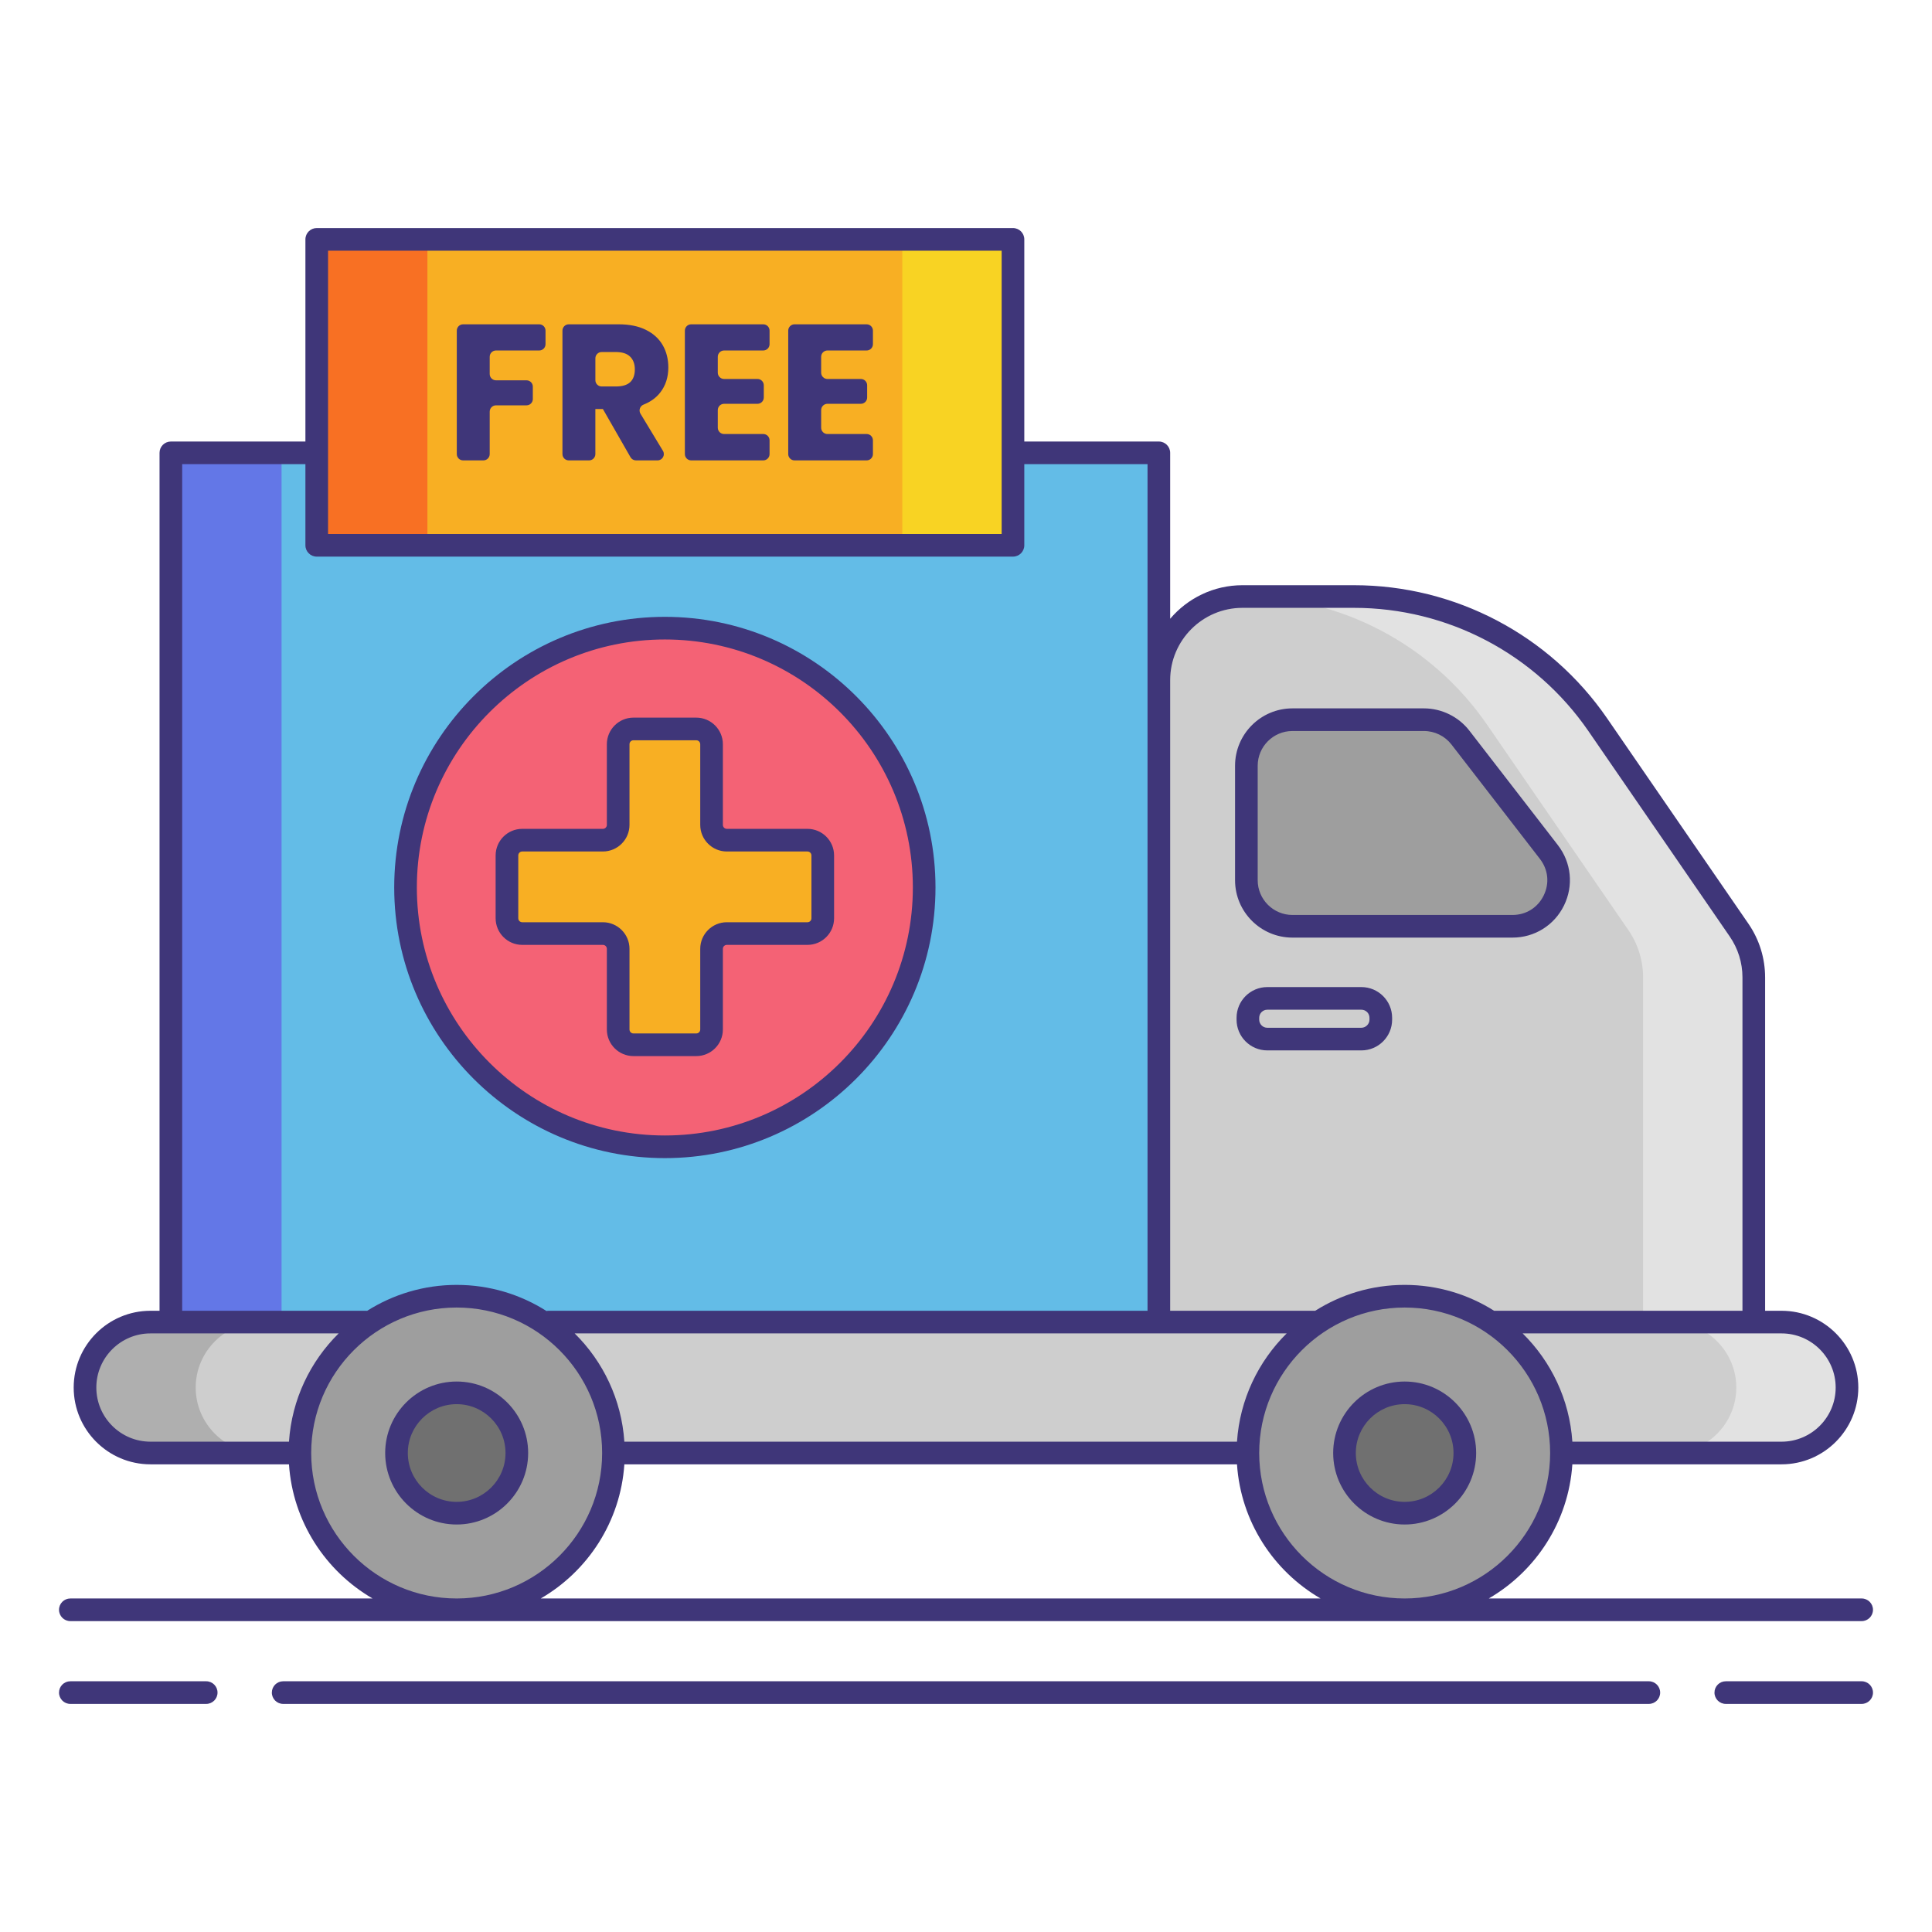 <svg width="256" height="256" viewBox="0 0 256 256" fill="none" xmlns="http://www.w3.org/2000/svg">
<path d="M164.632 79.043H179.41C192.316 79.043 204.396 85.395 211.711 96.027L230.435 123.242C231.706 125.089 232.386 127.279 232.386 129.521V175.184H153.553V90.121C153.554 84.003 158.514 79.043 164.632 79.043Z" fill="#CECECE"/>
<path d="M230.435 123.242L211.711 96.027C204.396 85.394 192.316 79.043 179.41 79.043H164.743C177.649 79.043 189.729 85.395 197.044 96.027L215.768 123.242C217.039 125.089 217.719 127.279 217.719 129.521V175.184H232.386V129.521C232.386 127.279 231.706 125.089 230.435 123.242Z" fill="#E2E2E2"/>
<path d="M165.151 101.463V116.631C165.151 120.002 167.884 122.734 171.254 122.734H200.411C205.482 122.734 208.341 116.909 205.239 112.897L193.511 97.729C192.355 96.234 190.572 95.359 188.683 95.359H171.254C167.884 95.36 165.151 98.092 165.151 101.463Z" fill="#63BCE7"/>
<path d="M165.151 101.463V116.631C165.151 120.002 167.884 122.734 171.254 122.734H200.411C205.482 122.734 208.341 116.909 205.239 112.897L193.511 97.729C192.355 96.234 190.572 95.359 188.683 95.359H171.254C167.884 95.36 165.151 98.092 165.151 101.463Z" fill="#9E9E9E"/>
<path d="M19.937 192.53H236.063C240.833 192.53 244.736 188.627 244.736 183.857C244.736 179.087 240.833 175.184 236.063 175.184H19.937C15.167 175.184 11.264 179.087 11.264 183.857C11.263 188.627 15.167 192.53 19.937 192.53Z" fill="#CECECE"/>
<path d="M236.063 175.184H221.396C226.166 175.184 230.069 179.087 230.069 183.857C230.069 188.627 226.166 192.53 221.396 192.53H236.063C240.833 192.53 244.736 188.627 244.736 183.857C244.737 179.087 240.834 175.184 236.063 175.184Z" fill="#E2E2E2"/>
<path d="M25.93 183.857C25.93 179.087 29.833 175.184 34.603 175.184H19.937C15.167 175.184 11.264 179.087 11.264 183.857C11.264 188.627 15.167 192.53 19.937 192.53H34.604C29.833 192.531 25.93 188.628 25.93 183.857Z" fill="#AFAFAF"/>
<path d="M153.554 60.004H22.64V175.183H153.554V60.004Z" fill="#63BCE7"/>
<path d="M37.307 60.004H22.64V175.183H37.307V60.004Z" fill="#6377E7"/>
<path d="M88.097 151.954C107.075 151.954 122.459 136.57 122.459 117.592C122.459 98.615 107.075 83.231 88.097 83.231C69.12 83.231 53.735 98.615 53.735 117.592C53.735 136.57 69.12 151.954 88.097 151.954Z" fill="#F46275"/>
<path d="M106.995 111.327H96.309C95.191 111.327 94.284 110.42 94.284 109.302V98.615C94.284 97.497 93.377 96.59 92.259 96.59H83.935C82.817 96.59 81.91 97.497 81.91 98.615V109.302C81.91 110.42 81.003 111.327 79.885 111.327H69.199C68.081 111.327 67.174 112.234 67.174 113.352V121.676C67.174 122.794 68.081 123.701 69.199 123.701H79.886C81.004 123.701 81.911 124.608 81.911 125.726V136.413C81.911 137.531 82.818 138.438 83.936 138.438H92.26C93.378 138.438 94.285 137.531 94.285 136.413V125.726C94.285 124.608 95.192 123.701 96.31 123.701H106.997C108.115 123.701 109.022 122.794 109.022 121.676V113.352C109.02 112.233 108.114 111.327 106.995 111.327Z" fill="#F8AF23"/>
<path d="M134.225 31.719H41.969V72.256H134.225V31.719Z" fill="#F8AF23"/>
<path d="M56.636 31.719H41.969V72.256H56.636V31.719Z" fill="#F87023"/>
<path d="M134.225 31.719H119.558V72.256H134.225V31.719Z" fill="#F8D323"/>
<path d="M72.285 43.808V45.606C72.285 46.067 71.911 46.441 71.45 46.441H65.724C65.263 46.441 64.889 46.815 64.889 47.276V49.559C64.889 50.02 65.263 50.394 65.724 50.394H69.767C70.228 50.394 70.602 50.768 70.602 51.229V52.874C70.602 53.335 70.228 53.709 69.767 53.709H65.724C65.263 53.709 64.889 54.083 64.889 54.544V60.168C64.889 60.629 64.515 61.003 64.054 61.003H61.363C60.902 61.003 60.528 60.629 60.528 60.168V43.808C60.528 43.347 60.902 42.973 61.363 42.973H71.45C71.911 42.972 72.285 43.346 72.285 43.808Z" fill="#3F3679"/>
<path d="M84.271 61.004C83.972 61.004 83.695 60.844 83.546 60.584L79.884 54.194H78.889V60.168C78.889 60.629 78.515 61.003 78.054 61.003H75.363C74.902 61.003 74.528 60.629 74.528 60.168V43.808C74.528 43.347 74.902 42.973 75.363 42.973H81.976C83.404 42.973 84.611 43.219 85.597 43.713C86.583 44.206 87.322 44.882 87.816 45.74C88.309 46.599 88.556 47.581 88.556 48.686C88.556 49.995 88.195 51.109 87.472 52.027C86.926 52.72 86.195 53.248 85.277 53.612C84.798 53.802 84.599 54.372 84.865 54.813L87.841 59.737C88.177 60.294 87.777 61.004 87.126 61.004H84.271ZM78.891 50.375C78.891 50.836 79.265 51.21 79.726 51.21H81.594C82.461 51.21 83.099 51.019 83.507 50.636C83.915 50.253 84.119 49.688 84.119 48.94C84.119 48.226 83.91 47.665 83.494 47.257C83.078 46.849 82.444 46.645 81.594 46.645H79.726C79.265 46.645 78.891 47.019 78.891 47.48V50.375Z" fill="#3F3679"/>
<path d="M95.111 47.276V49.381C95.111 49.842 95.485 50.216 95.946 50.216H100.371C100.832 50.216 101.206 50.59 101.206 51.051V52.671C101.206 53.132 100.832 53.506 100.371 53.506H95.946C95.485 53.506 95.111 53.88 95.111 54.341V56.675C95.111 57.136 95.485 57.51 95.946 57.51H101.136C101.597 57.51 101.971 57.884 101.971 58.345V60.169C101.971 60.63 101.597 61.004 101.136 61.004H91.584C91.123 61.004 90.749 60.63 90.749 60.169V43.808C90.749 43.347 91.123 42.973 91.584 42.973H101.136C101.597 42.973 101.971 43.347 101.971 43.808V45.606C101.971 46.067 101.597 46.441 101.136 46.441H95.946C95.485 46.441 95.111 46.814 95.111 47.276Z" fill="#3F3679"/>
<path d="M108.807 47.276V49.381C108.807 49.842 109.181 50.216 109.642 50.216H114.067C114.528 50.216 114.902 50.59 114.902 51.051V52.671C114.902 53.132 114.528 53.506 114.067 53.506H109.642C109.181 53.506 108.807 53.88 108.807 54.341V56.675C108.807 57.136 109.181 57.51 109.642 57.51H114.832C115.293 57.51 115.667 57.884 115.667 58.345V60.169C115.667 60.63 115.293 61.004 114.832 61.004H105.28C104.819 61.004 104.445 60.63 104.445 60.169V43.808C104.445 43.347 104.819 42.973 105.28 42.973H114.832C115.293 42.973 115.667 43.347 115.667 43.808V45.606C115.667 46.067 115.293 46.441 114.832 46.441H109.642C109.18 46.441 108.807 46.814 108.807 47.276Z" fill="#3F3679"/>
<path d="M60.511 213.306C71.985 213.306 81.287 204.004 81.287 192.53C81.287 181.056 71.985 171.754 60.511 171.754C49.037 171.754 39.735 181.056 39.735 192.53C39.735 204.004 49.037 213.306 60.511 213.306Z" fill="#9E9E9E"/>
<path d="M186.126 213.306C197.6 213.306 206.902 204.004 206.902 192.53C206.902 181.056 197.6 171.754 186.126 171.754C174.652 171.754 165.35 181.056 165.35 192.53C165.35 204.004 174.652 213.306 186.126 213.306Z" fill="#9E9E9E"/>
<path d="M60.511 200.505C64.915 200.505 68.484 196.935 68.484 192.532C68.484 188.128 64.915 184.559 60.511 184.559C56.108 184.559 52.538 188.128 52.538 192.532C52.538 196.935 56.108 200.505 60.511 200.505Z" fill="#707070"/>
<path d="M186.126 200.505C190.529 200.505 194.099 196.935 194.099 192.532C194.099 188.128 190.529 184.559 186.126 184.559C181.723 184.559 178.153 188.128 178.153 192.532C178.153 196.935 181.723 200.505 186.126 200.505Z" fill="#707070"/>
<path d="M27.323 222.777H9.32C8.491 222.777 7.82 223.448 7.82 224.277C7.82 225.106 8.491 225.777 9.32 225.777H27.323C28.152 225.777 28.823 225.106 28.823 224.277C28.823 223.448 28.152 222.777 27.323 222.777Z" fill="#3F3679"/>
<path d="M246.68 222.777H228.677C227.848 222.777 227.177 223.448 227.177 224.277C227.177 225.106 227.848 225.777 228.677 225.777H246.68C247.509 225.777 248.18 225.106 248.18 224.277C248.18 223.448 247.509 222.777 246.68 222.777Z" fill="#3F3679"/>
<path d="M218.479 222.777H37.521C36.692 222.777 36.021 223.448 36.021 224.277C36.021 225.106 36.692 225.777 37.521 225.777H218.48C219.309 225.777 219.98 225.106 219.98 224.277C219.98 223.448 219.308 222.777 218.479 222.777Z" fill="#3F3679"/>
<path d="M9.32 214.806H246.68C247.509 214.806 248.18 214.135 248.18 213.306C248.18 212.477 247.509 211.806 246.68 211.806H197.269C203.509 208.184 207.837 201.624 208.345 194.031H236.063C241.672 194.031 246.236 189.467 246.236 183.858C246.236 178.248 241.672 173.684 236.063 173.684H233.886V129.521C233.886 126.963 233.12 124.498 231.671 122.392L212.947 95.177C205.35 84.135 192.813 77.543 179.41 77.543H164.632C160.797 77.543 157.363 79.273 155.054 81.988V60.005C155.054 59.176 154.383 58.505 153.554 58.505H135.725V31.719C135.725 30.89 135.054 30.219 134.225 30.219H41.969C41.14 30.219 40.469 30.89 40.469 31.719V58.505H22.64C21.811 58.505 21.14 59.176 21.14 60.005V173.684H19.937C14.328 173.684 9.764 178.248 9.764 183.858C9.764 189.467 14.328 194.031 19.937 194.031H38.291C38.799 201.625 43.127 208.185 49.367 211.806H9.32C8.491 211.806 7.82 212.477 7.82 213.306C7.82 214.135 8.491 214.806 9.32 214.806ZM71.654 211.806C77.894 208.184 82.222 201.624 82.73 194.031H163.907C164.415 201.625 168.743 208.185 174.983 211.806H71.654ZM153.554 176.684C153.556 176.684 153.557 176.684 153.559 176.684H170.491C166.729 180.397 164.282 185.434 163.907 191.031H82.73C82.356 185.434 79.909 180.397 76.147 176.684H153.554ZM186.126 211.806C175.498 211.806 166.851 203.159 166.851 192.531C166.851 181.902 175.498 173.255 186.126 173.255C196.754 173.255 205.401 181.902 205.401 192.531C205.401 203.159 196.754 211.806 186.126 211.806ZM243.236 183.857C243.236 187.813 240.018 191.03 236.063 191.03H208.345C207.971 185.433 205.523 180.395 201.761 176.683H232.386H236.063C240.019 176.684 243.236 179.902 243.236 183.857ZM164.632 80.542H179.41C191.825 80.542 203.438 86.648 210.475 96.876L229.199 124.091C230.303 125.695 230.886 127.572 230.886 129.52V173.683H198.166H197.978C194.543 171.515 190.48 170.254 186.126 170.254C181.772 170.254 177.709 171.514 174.274 173.683H173.667H155.054V90.12C155.054 84.839 159.351 80.542 164.632 80.542ZM43.469 33.219H132.725V70.756H43.469V33.219ZM24.14 61.505H40.469V72.255C40.469 73.084 41.14 73.755 41.969 73.755H134.225C135.054 73.755 135.725 73.084 135.725 72.255V61.505H152.054V90.12V173.683H72.719C72.614 173.683 72.512 173.694 72.413 173.715C68.967 171.527 64.886 170.255 60.511 170.255C56.151 170.255 52.083 171.519 48.645 173.692C48.617 173.69 48.591 173.684 48.563 173.684H48.088C48.086 173.684 48.085 173.684 48.083 173.684H24.14V61.505ZM12.764 183.857C12.764 179.901 15.982 176.683 19.937 176.683H22.635C22.637 176.683 22.638 176.683 22.64 176.683H44.874C41.112 180.396 38.665 185.433 38.291 191.03H19.937C15.981 191.031 12.764 187.813 12.764 183.857ZM41.235 192.531C41.235 181.902 49.882 173.255 60.511 173.255C71.139 173.255 79.786 181.902 79.786 192.531C79.786 203.159 71.139 211.806 60.511 211.806C49.882 211.806 41.235 203.159 41.235 192.531Z" fill="#3F3679"/>
<path d="M171.255 124.238H200.412C203.334 124.238 205.95 122.608 207.237 119.985C208.525 117.361 208.215 114.296 206.427 111.984L194.699 96.816C193.27 94.967 191.021 93.863 188.684 93.863H171.255C167.063 93.863 163.651 97.274 163.651 101.467V116.635C163.651 120.827 167.062 124.238 171.255 124.238ZM166.651 101.466C166.651 98.927 168.716 96.862 171.255 96.862H188.684C190.099 96.862 191.461 97.53 192.326 98.65L204.054 113.818C205.153 115.239 205.336 117.05 204.544 118.662C203.752 120.275 202.208 121.237 200.412 121.237H171.255C168.716 121.237 166.651 119.172 166.651 116.633V101.466Z" fill="#3F3679"/>
<path d="M180.392 130.793H167.922C165.677 130.793 163.851 132.619 163.851 134.864V135.113C163.851 137.358 165.677 139.184 167.922 139.184H180.392C182.637 139.184 184.463 137.358 184.463 135.113V134.864C184.463 132.619 182.637 130.793 180.392 130.793ZM181.463 135.112C181.463 135.693 180.972 136.183 180.392 136.183H167.922C167.332 136.183 166.851 135.703 166.851 135.112V134.863C166.851 134.273 167.331 133.792 167.922 133.792H180.392C180.983 133.792 181.463 134.272 181.463 134.863V135.112Z" fill="#3F3679"/>
<path d="M88.097 153.457C107.871 153.457 123.958 137.37 123.958 117.595C123.958 97.821 107.871 81.734 88.097 81.734C68.323 81.734 52.235 97.821 52.235 117.595C52.235 137.37 68.323 153.457 88.097 153.457ZM88.097 84.734C106.217 84.734 120.958 99.476 120.958 117.595C120.958 135.715 106.216 150.457 88.097 150.457C69.977 150.457 55.235 135.715 55.235 117.595C55.235 99.476 69.977 84.734 88.097 84.734Z" fill="#3F3679"/>
<path d="M69.199 125.201H79.886C80.176 125.201 80.411 125.436 80.411 125.726V136.413C80.411 138.357 81.992 139.938 83.936 139.938H92.26C94.204 139.938 95.785 138.357 95.785 136.413V125.726C95.785 125.436 96.02 125.201 96.309 125.201H106.996C108.939 125.201 110.52 123.62 110.52 121.676V113.352C110.52 111.408 108.939 109.827 106.996 109.827H96.309C96.02 109.827 95.785 109.592 95.785 109.302V98.615C95.785 96.671 94.204 95.09 92.26 95.09H83.936C81.992 95.09 80.411 96.671 80.411 98.615V109.302C80.411 109.592 80.176 109.827 79.886 109.827H69.199C67.255 109.827 65.674 111.408 65.674 113.352V121.676C65.674 123.62 67.255 125.201 69.199 125.201ZM68.674 113.351C68.674 113.061 68.909 112.826 69.199 112.826H79.886C81.83 112.826 83.411 111.245 83.411 109.301V98.615C83.411 98.325 83.646 98.09 83.936 98.09H92.26C92.55 98.09 92.785 98.325 92.785 98.615V109.302C92.785 111.246 94.366 112.827 96.309 112.827H106.996C107.285 112.827 107.52 113.062 107.52 113.352V121.676C107.52 121.966 107.285 122.201 106.996 122.201H96.309C94.366 122.201 92.785 123.782 92.785 125.726V136.413C92.785 136.703 92.55 136.938 92.26 136.938H83.936C83.646 136.938 83.411 136.703 83.411 136.413V125.726C83.411 123.782 81.83 122.201 79.886 122.201H69.199C68.909 122.201 68.674 121.966 68.674 121.676V113.351Z" fill="#3F3679"/>
<path d="M60.511 183.059C55.288 183.059 51.038 187.309 51.038 192.532C51.038 197.755 55.288 202.005 60.511 202.005C65.734 202.005 69.984 197.755 69.984 192.532C69.984 187.309 65.734 183.059 60.511 183.059ZM60.511 199.004C56.942 199.004 54.038 196.1 54.038 192.531C54.038 188.962 56.942 186.058 60.511 186.058C64.08 186.058 66.984 188.962 66.984 192.531C66.984 196.1 64.08 199.004 60.511 199.004Z" fill="#3F3679"/>
<path d="M186.126 183.059C180.903 183.059 176.653 187.309 176.653 192.532C176.653 197.755 180.903 202.005 186.126 202.005C191.349 202.005 195.599 197.755 195.599 192.532C195.599 187.309 191.349 183.059 186.126 183.059ZM186.126 199.004C182.557 199.004 179.653 196.1 179.653 192.531C179.653 188.962 182.557 186.058 186.126 186.058C189.695 186.058 192.599 188.962 192.599 192.531C192.599 196.1 189.695 199.004 186.126 199.004Z" fill="#3F3679"/>
</svg>
